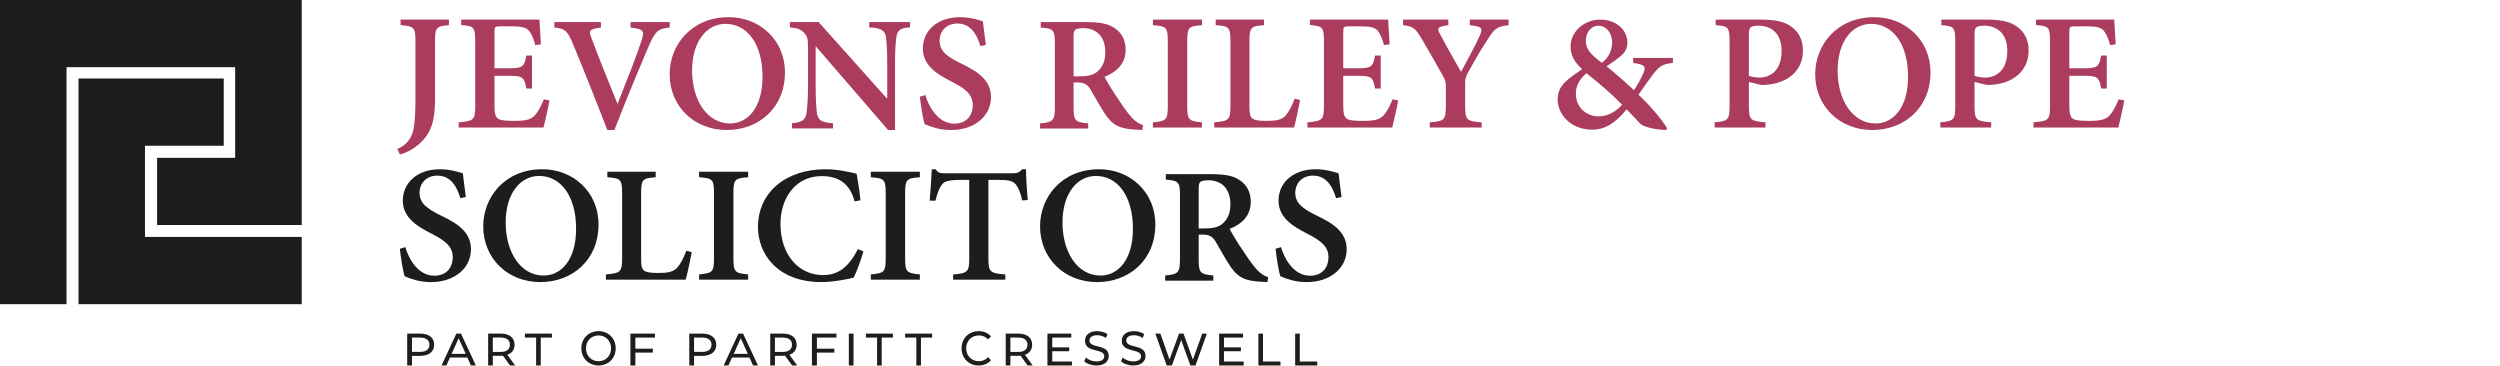 <?xml version="1.0" encoding="UTF-8"?>
<svg width="1038px" height="152px" viewBox="0 0 1038 152" version="1.1" xmlns="http://www.w3.org/2000/svg" xmlns:xlink="http://www.w3.org/1999/xlink">
    <title>logo_jevonsRileyPope</title>
    <g id="Page-1" stroke="none" stroke-width="1" fill="none" fill-rule="evenodd">
        <g id="Artboard" transform="translate(-525, -1313)">
            <g id="logo_jevonsRileyPope" transform="translate(525, 1313)">
                <rect id="Rectangle" x="0" y="0" width="1038" height="152"></rect>
                <path d="M186.381,10.452 C181.243,10.857 180.616,11.332 180.616,17.156 L180.616,40.932 C180.616,49.329 179.507,55.156 173.744,60.033 C171.105,62.27 168.327,63.553 166.036,64.164 L164.993,61.862 C168.882,60.169 171.034,57.391 171.798,53.124 C172.423,49.465 172.492,45.201 172.492,39.916 L172.492,17.156 C172.492,11.332 171.869,10.857 166.314,10.452 L166.314,8.148 L186.381,8.148 L186.381,10.452 Z" id="Path" fill="#AB3C5E"></path>
                <path d="M228.139,41.706 C227.659,44.486 226.221,50.859 225.674,52.961 L190.455,52.961 L190.455,50.791 C196.689,50.248 197.306,49.773 197.306,44.011 L197.306,17.231 C197.306,11.13 196.689,10.859 191.481,10.386 L191.481,8.148 L223.96,8.148 C224.028,9.638 224.301,14.383 224.577,18.384 L222.245,18.724 C221.562,16.081 220.739,14.182 219.643,12.758 C218.477,11.4 216.628,10.927 212.243,10.927 L207.927,10.927 C205.528,10.927 205.322,11.13 205.322,13.233 L205.322,28.351 L210.874,28.351 C216.97,28.351 217.655,27.877 218.545,23.061 L220.876,23.061 L220.876,36.757 L218.545,36.757 C217.655,31.806 216.903,31.469 210.874,31.469 L205.322,31.469 L205.322,43.807 C205.322,47.061 205.666,48.689 207.036,49.434 C208.268,50.113 210.804,50.181 213.751,50.181 C218.068,50.181 220.397,49.705 222.039,47.945 C223.275,46.518 224.645,44.214 225.809,41.231 L228.139,41.706 Z" id="Path" fill="#AB3C5E"></path>
                <path d="M278.044,11.434 C273.402,11.9 272.171,12.7 269.441,18.968 C267.324,23.835 260.496,39.976 255.101,53.979 L252.165,53.979 C247.385,41.574 241.17,26.038 237.688,17.769 C235.572,12.633 234.41,11.833 230.176,11.434 L230.176,9.166 L249.503,9.166 L249.503,11.434 C244.45,12.1 244.38,12.767 245.54,15.7 C247.452,20.967 252.847,34.439 256.329,42.975 L256.467,42.975 C260.291,33.372 264.25,23.369 266.232,17.236 C267.666,12.899 267.529,12.1 261.794,11.434 L261.794,9.166 L278.044,9.166 L278.044,11.434 Z" id="Path" fill="#AB3C5E"></path>
                <path d="M301.19,9.909 C293.727,9.909 287.357,16.824 287.357,29.299 C287.357,41.57 293.589,51.265 303.109,51.265 C310.367,51.265 316.598,44.825 316.598,31.874 C316.598,17.841 309.955,9.909 301.258,9.909 L301.19,9.909 Z M302.628,7.129 C315.159,7.129 325.912,16.35 325.912,30.045 C325.912,44.893 314.956,53.979 301.739,53.979 C288.109,53.979 278.044,44.079 278.044,30.792 C278.044,18.723 287.016,7.129 302.561,7.129 L302.628,7.129 Z" id="Shape" fill="#AB3C5E"></path>
                <path d="M377.855,11.371 C374.012,11.572 372.501,12.437 372.158,15.576 C371.885,17.647 371.608,20.787 371.608,26.929 L371.608,53.979 L368.726,53.979 L338.796,19.317 L338.657,19.317 L338.657,35.345 C338.657,41.423 338.932,44.495 339.138,46.564 C339.482,49.77 340.855,50.84 345.865,51.174 L345.865,53.311 L328.839,53.311 L328.839,51.174 C332.823,50.84 334.539,49.837 334.882,46.765 C335.157,44.495 335.499,41.423 335.499,35.345 L335.499,20.918 C335.499,16.312 335.362,15.443 334.058,13.841 C332.616,12.171 331.105,11.636 327.949,11.371 L327.949,9.166 L339.892,9.166 L368.177,40.822 L368.381,40.822 L368.381,26.929 C368.381,20.787 368.108,17.647 367.901,15.71 C367.558,12.705 365.98,11.636 360.9,11.371 L360.9,9.166 L377.855,9.166 L377.855,11.371 Z" id="Path" fill="#AB3C5E"></path>
                <path d="M407.057,19.13 C405.749,14.789 403.339,9.773 397.488,9.773 C392.875,9.773 390.121,13.028 390.121,16.892 C390.121,21.162 393.082,23.467 399.072,26.383 C405.749,29.569 411.464,33.163 411.464,40.347 C411.464,48.011 404.855,53.979 394.873,53.979 C392.186,53.979 389.709,53.571 387.848,52.96 C385.922,52.416 384.684,51.876 383.926,51.537 C383.306,49.909 382.342,43.942 381.928,40.146 L384.2,39.47 C385.44,43.806 389.225,51.333 396.25,51.333 C400.999,51.333 403.889,48.281 403.889,43.603 C403.889,39.131 400.517,36.622 395.147,33.909 C389.021,30.792 383.168,27.197 383.168,20.144 C383.168,12.891 389.021,7.129 398.591,7.129 C402.651,7.129 406.231,8.213 408.092,8.823 C408.366,11.398 408.78,14.314 409.33,18.655 L407.057,19.13 Z" id="Path" fill="#AB3C5E"></path>
                <path d="M448.139,31.706 C451.415,31.706 453.733,31.238 455.438,29.899 C457.895,27.894 458.918,25.218 458.918,21.673 C458.918,14.318 454.346,11.707 449.844,11.707 C447.936,11.707 446.912,11.974 446.433,12.374 C445.958,12.776 445.751,13.513 445.751,15.119 L445.751,31.706 L448.139,31.706 Z M474.265,53.979 C473.721,53.979 472.831,53.913 472.015,53.846 C464.716,53.577 461.918,51.838 458.918,47.49 C456.872,44.413 454.756,40.535 452.71,37.059 C451.484,35.118 450.254,34.249 447.388,34.249 L445.751,34.249 L445.751,44.48 C445.751,50.165 446.368,50.701 451.821,51.237 L451.821,53.377 L431.834,53.377 L431.834,51.237 C437.225,50.701 437.976,50.165 437.976,44.48 L437.976,17.927 C437.976,12.374 437.359,11.841 432.106,11.441 L432.106,9.166 L450.802,9.166 C456.531,9.166 460.01,9.766 462.738,11.64 C465.536,13.446 467.379,16.457 467.379,20.67 C467.379,26.556 463.489,29.966 458.577,31.907 C459.734,34.048 462.466,38.595 464.582,41.604 C467.034,45.351 468.605,47.357 470.038,48.962 C471.674,50.635 473.038,51.438 474.61,51.973 L474.265,53.979 Z" id="Shape" fill="#AB3C5E"></path>
                <path d="M478.684,52.961 L478.684,50.792 C484.245,50.249 484.869,49.842 484.869,44.011 L484.869,17.166 C484.869,11.266 484.245,10.859 478.684,10.454 L478.684,8.148 L499.053,8.148 L499.053,10.454 C493.562,10.859 492.934,11.266 492.934,17.166 L492.934,44.011 C492.934,49.842 493.562,50.249 499.053,50.792 L499.053,52.961 L478.684,52.961 Z" id="Path" fill="#AB3C5E"></path>
                <path d="M539.792,41.571 C539.318,44.215 537.889,50.996 537.278,52.961 L504.145,52.961 L504.145,50.792 C510.199,50.249 510.879,49.842 510.879,43.944 L510.879,17.166 C510.879,11.268 510.267,10.859 504.757,10.455 L504.757,8.148 L524.827,8.148 L524.827,10.455 C519.45,10.859 518.77,11.2 518.77,17.166 L518.77,44.147 C518.77,47.606 519.11,48.825 520.471,49.503 C521.698,50.113 523.803,50.181 526.257,50.181 C529.658,50.181 532.176,49.774 533.739,48.013 C535.031,46.587 536.257,44.351 537.549,40.96 L539.792,41.571 Z" id="Path" fill="#AB3C5E"></path>
                <path d="M580.531,41.706 C580.05,44.486 578.611,50.859 578.064,52.961 L542.848,52.961 L542.848,50.791 C549.083,50.248 549.698,49.773 549.698,44.011 L549.698,17.231 C549.698,11.13 549.083,10.859 543.875,10.386 L543.875,8.148 L576.351,8.148 C576.421,9.638 576.694,14.383 576.971,18.384 L574.639,18.724 C573.954,16.081 573.134,14.182 572.033,12.758 C570.871,11.4 569.019,10.927 564.636,10.927 L560.317,10.927 C557.919,10.927 557.715,11.13 557.715,13.233 L557.715,28.351 L563.265,28.351 C569.362,28.351 570.047,27.877 570.94,23.061 L573.268,23.061 L573.268,36.757 L570.94,36.757 C570.047,31.806 569.293,31.469 563.265,31.469 L557.715,31.469 L557.715,43.807 C557.715,47.061 558.058,48.689 559.428,49.434 C560.66,50.113 563.196,50.181 566.14,50.181 C570.459,50.181 572.787,49.705 574.435,47.945 C575.666,46.518 577.036,44.214 578.203,41.231 L580.531,41.706 Z" id="Path" fill="#AB3C5E"></path>
                <path d="M626.363,10.454 C621.7,10.927 620.465,11.943 617.862,16.081 C614.987,20.486 612.931,23.876 609.501,30.181 C608.542,31.943 608.338,32.825 608.338,34.722 L608.338,43.807 C608.338,49.841 608.815,50.316 615.191,50.792 L615.191,52.961 L593.601,52.961 L593.601,50.792 C599.703,50.316 600.319,49.841 600.319,43.807 L600.319,35.536 C600.319,33.978 600.042,33.3 599.157,31.605 C596.962,27.674 594.425,23.197 590.383,16.284 C587.638,11.604 586.61,10.927 582.568,10.454 L582.568,8.148 L601.347,8.148 L601.347,10.454 C596.55,11.062 596.62,11.875 597.986,14.315 C600.593,19.333 603.745,24.69 606.625,29.842 C608.885,25.571 612.588,18.995 614.367,14.858 C615.672,11.808 615.603,10.995 610.255,10.454 L610.255,8.148 L626.363,8.148 L626.363,10.454 Z" id="Path" fill="#AB3C5E"></path>
                <path d="M663.585,10.678 C660.695,10.678 658.427,13.41 658.427,16.941 C658.427,20.404 660.49,22.671 665.099,26.067 C667.502,24.268 669.291,21.537 669.36,17.607 C669.36,13.943 667.158,10.678 663.65,10.678 L663.585,10.678 Z M663.924,48.318 C667.711,48.318 671.493,45.919 673.487,43.453 C668.877,38.791 664.96,35.393 658.701,30.397 C655.742,32.862 654.297,35.794 654.297,38.724 C654.297,45.188 659.18,48.318 663.859,48.318 L663.924,48.318 Z M694.6,26.134 C690.065,26.599 688.825,27.667 686.283,30.93 C684.42,33.396 682.566,36.06 680.298,39.325 C684.22,42.922 689.443,48.784 692.198,53.248 L691.78,53.979 C686.143,53.848 682.017,52.314 681.125,51.449 C680.228,50.45 677.752,47.852 675.345,45.388 C670.597,51.382 665.988,53.848 661.178,53.848 C651.89,53.848 646.732,47.251 646.732,41.322 C646.732,35.459 650.789,32.929 656.912,28.731 C653.883,26 652.094,23.07 652.094,19.272 C652.094,13.142 657.739,8.148 664.412,8.148 C670.875,8.148 675.689,12.208 675.689,17.739 C675.689,20.338 674.453,22.137 672.66,23.467 C671.284,24.668 669.5,25.933 667.023,27.533 C669.221,29.264 673.691,32.996 678.44,37.459 C679.815,35.393 680.986,33.329 682.152,30.731 C683.597,27.667 683.049,26.799 678.096,26.134 L678.096,24.067 L694.6,24.067 L694.6,26.134 Z" id="Shape" fill="#AB3C5E"></path>
                <path d="M726.132,31.47 C726.97,31.808 728.646,32.215 730.596,32.215 C734.08,32.215 739.727,30.183 739.727,21.097 C739.727,13.437 734.985,10.656 730.04,10.656 C728.364,10.656 727.248,10.995 726.829,11.401 C726.343,11.876 726.132,12.555 726.132,14.047 L726.132,31.47 Z M731.363,8.148 C736.727,8.148 740.772,8.894 743.56,10.927 C746.696,13.03 748.58,16.421 748.58,20.894 C748.58,30.047 741.535,34.318 734.288,35.13 C733.242,35.267 731.99,35.267 731.222,35.267 L726.132,34.046 L726.132,44.012 C726.132,49.842 726.762,50.249 733.035,50.792 L733.035,52.961 L711.915,52.961 L711.915,50.792 C717.49,50.249 718.117,49.774 718.117,44.012 L718.117,17.166 C718.117,11.2 717.49,10.861 712.334,10.455 L712.334,8.148 L731.363,8.148 Z" id="Shape" fill="#AB3C5E"></path>
                <path d="M776.818,9.909 C769.355,9.909 762.985,16.824 762.985,29.299 C762.985,41.57 769.217,51.265 778.733,51.265 C785.992,51.265 792.228,44.825 792.228,31.874 C792.228,17.841 785.584,9.909 776.887,9.909 L776.818,9.909 Z M778.256,7.129 C790.789,7.129 801.54,16.35 801.54,30.045 C801.54,44.893 790.581,53.979 777.364,53.979 C763.739,53.979 753.672,44.079 753.672,30.792 C753.672,18.723 762.643,7.129 778.187,7.129 L778.256,7.129 Z" id="Shape" fill="#AB3C5E"></path>
                <path d="M819.836,31.47 C820.674,31.808 822.346,32.215 824.295,32.215 C827.78,32.215 833.431,30.183 833.431,21.097 C833.431,13.437 828.689,10.656 823.739,10.656 C822.063,10.656 820.952,10.995 820.533,11.401 C820.047,11.876 819.836,12.555 819.836,14.047 L819.836,31.47 Z M825.063,8.148 C830.431,8.148 834.472,8.894 837.264,10.927 C840.396,13.03 842.279,16.421 842.279,20.894 C842.279,30.047 835.239,34.318 827.992,35.13 C826.946,35.267 825.689,35.267 824.926,35.267 L819.836,34.046 L819.836,44.012 C819.836,49.842 820.462,50.249 826.735,50.792 L826.735,52.961 L805.614,52.961 L805.614,50.792 C811.19,50.249 811.821,49.774 811.821,44.012 L811.821,17.166 C811.821,11.2 811.19,10.861 806.033,10.455 L806.033,8.148 L825.063,8.148 Z" id="Shape" fill="#AB3C5E"></path>
                <path d="M882,41.706 C881.519,44.486 880.08,50.859 879.533,52.961 L844.316,52.961 L844.316,50.791 C850.555,50.248 851.171,49.773 851.171,44.011 L851.171,17.231 C851.171,11.13 850.555,10.859 845.344,10.386 L845.344,8.148 L877.821,8.148 C877.886,9.638 878.163,14.383 878.436,18.384 L876.108,18.724 C875.423,16.081 874.599,14.182 873.503,12.758 C872.341,11.4 870.489,10.927 866.102,10.927 L861.788,10.927 C859.391,10.927 859.183,11.13 859.183,13.233 L859.183,28.351 L864.732,28.351 C870.832,28.351 871.517,27.877 872.406,23.061 L874.738,23.061 L874.738,36.757 L872.406,36.757 C871.517,31.806 870.763,31.469 864.732,31.469 L859.183,31.469 L859.183,43.807 C859.183,47.061 859.525,48.689 860.899,49.434 C862.131,50.113 864.667,50.181 867.611,50.181 C871.925,50.181 874.257,49.705 875.9,47.945 C877.136,46.518 878.506,44.214 879.672,41.231 L882,41.706 Z" id="Path" fill="#AB3C5E"></path>
                <path d="M191.141,82.275 C189.833,77.936 187.423,72.918 181.571,72.918 C176.959,72.918 174.204,76.173 174.204,80.037 C174.204,84.308 177.165,86.615 183.155,89.529 C189.833,92.715 195.547,96.308 195.547,103.496 C195.547,111.157 188.939,117.125 178.955,117.125 C176.27,117.125 173.791,116.716 171.932,116.105 C170.003,115.565 168.765,115.022 168.008,114.683 C167.388,113.055 166.424,107.088 166.012,103.292 L168.284,102.615 C169.523,106.955 173.309,114.478 180.331,114.478 C185.082,114.478 187.974,111.426 187.974,106.751 C187.974,102.276 184.601,99.767 179.23,97.054 C173.103,93.937 167.251,90.342 167.251,83.292 C167.251,76.037 173.103,70.275 182.673,70.275 C186.735,70.275 190.314,71.358 192.173,71.97 C192.449,74.546 192.862,77.461 193.413,81.8 L191.141,82.275 Z" id="Path" fill="#1D1D1B"></path>
                <path d="M223.785,73.055 C216.321,73.055 209.952,79.97 209.952,92.445 C209.952,104.715 216.184,114.41 225.703,114.41 C232.961,114.41 239.194,107.97 239.194,95.022 C239.194,80.988 232.551,73.055 223.854,73.055 L223.785,73.055 Z M225.223,70.275 C237.755,70.275 248.508,79.496 248.508,93.19 C248.508,108.038 237.55,117.125 224.334,117.125 C210.705,117.125 200.64,107.224 200.64,93.937 C200.64,81.869 209.61,70.275 225.156,70.275 L225.223,70.275 Z" id="Shape" fill="#1D1D1B"></path>
                <path d="M287.21,104.717 C286.735,107.36 285.306,114.142 284.694,116.106 L251.564,116.106 L251.564,113.938 C257.618,113.395 258.298,112.988 258.298,107.09 L258.298,80.311 C258.298,74.413 257.687,74.005 252.176,73.601 L252.176,71.293 L272.245,71.293 L272.245,73.601 C266.869,74.005 266.189,74.345 266.189,80.311 L266.189,107.293 C266.189,110.751 266.529,111.971 267.891,112.65 C269.114,113.259 271.223,113.327 273.673,113.327 C277.074,113.327 279.59,112.92 281.156,111.159 C282.448,109.735 283.674,107.497 284.965,104.109 L287.21,104.717 Z" id="Path" fill="#1D1D1B"></path>
                <path d="M290.266,116.106 L290.266,113.938 C295.827,113.395 296.453,112.988 296.453,107.156 L296.453,80.311 C296.453,74.411 295.827,74.005 290.266,73.599 L290.266,71.293 L310.635,71.293 L310.635,73.599 C305.143,74.005 304.517,74.411 304.517,80.311 L304.517,107.156 C304.517,112.988 305.143,113.395 310.635,113.938 L310.635,116.106 L290.266,116.106 Z" id="Path" fill="#1D1D1B"></path>
                <path d="M358.503,104.376 C357.535,107.699 355.667,112.986 354.422,115.294 C352.553,115.766 346.12,117.125 341.137,117.125 C322.596,117.125 314.709,105.259 314.709,94.275 C314.709,79.97 326.124,70.275 342.798,70.275 C348.61,70.275 353.799,71.767 355.667,72.106 C356.359,75.97 356.844,79.021 357.257,83.156 L354.836,83.631 C352.762,75.766 347.71,73.123 341.137,73.123 C329.998,73.123 324.049,82.613 324.049,92.919 C324.049,105.664 331.452,114.209 341.76,114.209 C348.402,114.209 352.553,110.479 356.22,103.428 L358.503,104.376 Z" id="Path" fill="#1D1D1B"></path>
                <path d="M361.559,116.106 L361.559,113.938 C367.12,113.395 367.746,112.988 367.746,107.156 L367.746,80.311 C367.746,74.411 367.12,74.005 361.559,73.599 L361.559,71.293 L381.928,71.293 L381.928,73.599 C376.436,74.005 375.81,74.411 375.81,80.311 L375.81,107.156 C375.81,112.988 376.436,113.395 381.928,113.938 L381.928,116.106 L361.559,116.106 Z" id="Path" fill="#1D1D1B"></path>
                <path d="M424.426,83.236 C423.676,79.763 422.719,77.758 421.698,76.489 C420.473,75.153 419.042,74.685 414.343,74.685 L410.39,74.685 L410.39,107.287 C410.39,112.901 411.002,113.434 417.408,113.969 L417.408,116.106 L395.744,116.106 L395.744,113.969 C401.807,113.434 402.42,112.901 402.42,107.287 L402.42,74.685 L399.218,74.685 C393.36,74.685 391.996,75.42 391.111,76.623 C390.021,77.892 389.273,80.031 388.386,83.304 L386.002,83.304 C386.343,78.627 386.751,73.884 386.887,70.275 L388.454,70.275 C389.476,71.812 390.43,71.946 392.406,71.946 L420.542,71.946 C422.448,71.946 423.198,71.546 424.426,70.275 L425.991,70.275 C425.991,73.282 426.332,78.894 426.741,83.035 L424.426,83.236 Z" id="Path" fill="#1D1D1B"></path>
                <path d="M454.977,73.055 C447.514,73.055 441.147,79.97 441.147,92.445 C441.147,104.715 447.38,114.41 456.897,114.41 C464.156,114.41 470.388,107.97 470.388,95.022 C470.388,80.988 463.745,73.055 455.046,73.055 L454.977,73.055 Z M456.416,70.275 C468.95,70.275 479.702,79.496 479.702,93.19 C479.702,108.038 468.746,117.125 455.527,117.125 C441.897,117.125 431.834,107.224 431.834,93.937 C431.834,81.869 440.805,70.275 456.351,70.275 L456.416,70.275 Z" id="Shape" fill="#1D1D1B"></path>
                <path d="M500.082,94.851 C503.355,94.851 505.678,94.384 507.383,93.047 C509.839,91.04 510.863,88.364 510.863,84.818 C510.863,77.463 506.291,74.853 501.788,74.853 C499.879,74.853 498.852,75.12 498.377,75.523 C497.902,75.925 497.695,76.659 497.695,78.265 L497.695,94.851 L500.082,94.851 Z M526.211,117.125 C525.667,117.125 524.782,117.059 523.961,116.992 C516.661,116.723 513.863,114.984 510.863,110.636 C508.816,107.562 506.701,103.681 504.654,100.204 C503.424,98.264 502.198,97.395 499.331,97.395 L497.695,97.395 L497.695,107.626 C497.695,113.314 498.308,113.847 503.769,114.383 L503.769,116.523 L483.776,116.523 L483.776,114.383 C489.168,113.847 489.919,113.314 489.919,107.626 L489.919,81.073 C489.919,75.523 489.302,74.987 484.048,74.587 L484.048,72.312 L502.742,72.312 C508.475,72.312 511.951,72.914 514.684,74.787 C517.481,76.592 519.32,79.603 519.32,83.815 C519.32,89.701 515.435,93.114 510.522,95.053 C511.679,97.193 514.411,101.742 516.523,104.753 C518.979,108.497 520.551,110.503 521.984,112.108 C523.62,113.781 524.985,114.584 526.552,115.118 L526.211,117.125 Z" id="Shape" fill="#1D1D1B"></path>
                <path d="M554.734,82.275 C553.427,77.936 551.018,72.918 545.166,72.918 C540.552,72.918 537.799,76.173 537.799,80.037 C537.799,84.308 540.761,86.615 546.752,89.529 C553.427,92.715 559.143,96.308 559.143,103.496 C559.143,111.157 552.534,117.125 542.552,117.125 C539.864,117.125 537.389,116.716 535.524,116.105 C533.598,115.565 532.361,115.022 531.603,114.683 C530.984,113.055 530.021,107.088 529.607,103.292 L531.877,102.615 C533.119,106.955 536.901,114.478 543.929,114.478 C548.678,114.478 551.571,111.426 551.571,106.751 C551.571,102.276 548.194,99.767 542.826,97.054 C536.7,93.937 530.845,90.342 530.845,83.292 C530.845,76.037 536.7,70.275 546.268,70.275 C550.329,70.275 553.91,71.358 555.771,71.97 C556.045,74.546 556.459,77.461 557.008,81.8 L554.734,82.275 Z" id="Path" fill="#1D1D1B"></path>
                <polygon id="Path" fill="#1D1D1B" points="0 0 0 126.291 27.632 126.291 27.632 27.893 97.639 27.893 97.639 65.536 65.228 65.536 65.228 93.43 125.273 93.43 125.273 0"></polygon>
                <polygon id="Path" fill="#1D1D1B" points="60.195 98.373 60.195 60.511 92.893 60.511 92.893 32.591 32.591 32.591 32.591 126.291 125.273 126.291 125.273 98.373"></polygon>
                <path d="M178.287,143.129 C178.287,141.236 176.959,140.158 174.42,140.158 L171.05,140.158 L171.05,146.099 L174.42,146.099 C176.959,146.099 178.287,145.021 178.287,143.129 Z M180.27,143.129 C180.27,146.005 178.088,147.745 174.479,147.745 L171.05,147.745 L171.05,151.753 L169.067,151.753 L169.067,138.513 L174.479,138.513 C178.088,138.513 180.27,140.252 180.27,143.129 Z" id="Shape" fill="#1D1D1B"></path>
                <path d="M193.369,146.928 L190.437,140.441 L187.503,146.928 L193.369,146.928 Z M194.05,148.442 L186.822,148.442 L185.328,151.753 L183.326,151.753 L189.485,138.513 L191.407,138.513 L197.584,151.753 L195.544,151.753 L194.05,148.442 Z" id="Shape" fill="#1D1D1B"></path>
                <path d="M211.705,143.129 C211.705,141.236 210.405,140.158 207.919,140.158 L204.618,140.158 L204.618,146.116 L207.919,146.116 C210.405,146.116 211.705,145.021 211.705,143.129 Z M211.765,151.753 L208.832,147.687 C208.56,147.704 208.269,147.724 207.977,147.724 L204.618,147.724 L204.618,151.753 L202.677,151.753 L202.677,138.513 L207.977,138.513 C211.511,138.513 213.647,140.252 213.647,143.129 C213.647,145.172 212.56,146.646 210.657,147.309 L213.88,151.753 L211.765,151.753 Z" id="Shape" fill="#1D1D1B"></path>
                <polygon id="Path" fill="#1D1D1B" points="222.598 140.158 217.954 140.158 217.954 138.513 229.157 138.513 229.157 140.158 224.515 140.158 224.515 151.753 222.598 151.753"></polygon>
                <path d="M253.72,144.621 C253.72,141.537 251.498,139.269 248.527,139.269 C245.518,139.269 243.294,141.537 243.294,144.621 C243.294,147.71 245.518,149.978 248.527,149.978 C251.498,149.978 253.72,147.71 253.72,144.621 Z M241.379,144.621 C241.379,140.543 244.405,137.494 248.527,137.494 C252.609,137.494 255.637,140.523 255.637,144.621 C255.637,148.725 252.609,151.753 248.527,151.753 C244.405,151.753 241.379,148.704 241.379,144.621 Z" id="Shape" fill="#1D1D1B"></path>
                <polygon id="Path" fill="#1D1D1B" points="263.81 140.158 263.81 144.774 271.046 144.774 271.046 146.399 263.81 146.399 263.81 151.753 261.748 151.753 261.748 138.513 271.933 138.513 271.933 140.158"></polygon>
                <path d="M295.412,143.129 C295.412,141.236 294.084,140.158 291.545,140.158 L288.175,140.158 L288.175,146.099 L291.545,146.099 C294.084,146.099 295.412,145.021 295.412,143.129 Z M297.395,143.129 C297.395,146.005 295.213,147.745 291.604,147.745 L288.175,147.745 L288.175,151.753 L286.192,151.753 L286.192,138.513 L291.604,138.513 C295.213,138.513 297.395,140.252 297.395,143.129 Z" id="Shape" fill="#1D1D1B"></path>
                <path d="M310.494,146.928 L307.561,140.441 L304.627,146.928 L310.494,146.928 Z M311.175,148.442 L303.947,148.442 L302.452,151.753 L300.45,151.753 L306.61,138.513 L308.531,138.513 L314.709,151.753 L312.669,151.753 L311.175,148.442 Z" id="Shape" fill="#1D1D1B"></path>
                <path d="M328.83,143.129 C328.83,141.236 327.529,140.158 325.044,140.158 L321.743,140.158 L321.743,146.116 L325.044,146.116 C327.529,146.116 328.83,145.021 328.83,143.129 Z M328.889,151.753 L325.957,147.687 C325.685,147.704 325.393,147.724 325.101,147.724 L321.743,147.724 L321.743,151.753 L319.801,151.753 L319.801,138.513 L325.101,138.513 C328.636,138.513 330.772,140.252 330.772,143.129 C330.772,145.172 329.684,146.646 327.782,147.309 L331.005,151.753 L328.889,151.753 Z" id="Shape" fill="#1D1D1B"></path>
                <polygon id="Path" fill="#1D1D1B" points="339.177 140.158 339.177 144.774 346.413 144.774 346.413 146.399 339.177 146.399 339.177 151.753 337.115 151.753 337.115 138.513 347.3 138.513 347.3 140.158"></polygon>
                <polygon id="Path" fill="#1D1D1B" points="352.433 151.753 354.39 151.753 354.39 138.513 352.433 138.513"></polygon>
                <polygon id="Path" fill="#1D1D1B" points="364.166 140.158 359.522 140.158 359.522 138.513 370.725 138.513 370.725 140.158 366.083 140.158 366.083 151.753 364.166 151.753"></polygon>
                <polygon id="Path" fill="#1D1D1B" points="380.462 140.158 375.818 140.158 375.818 138.513 387.021 138.513 387.021 140.158 382.378 140.158 382.378 151.753 380.462 151.753"></polygon>
                <path d="M399.242,144.621 C399.242,140.5 402.274,137.494 406.361,137.494 C408.433,137.494 410.238,138.233 411.464,139.667 L410.218,140.919 C409.181,139.784 407.915,139.269 406.438,139.269 C403.406,139.269 401.161,141.537 401.161,144.621 C401.161,147.71 403.406,149.978 406.438,149.978 C407.915,149.978 409.181,149.442 410.218,148.306 L411.464,149.563 C410.238,150.992 408.433,151.753 406.342,151.753 C402.274,151.753 399.242,148.746 399.242,144.621 Z" id="Path" fill="#1D1D1B"></path>
                <path d="M426.603,143.129 C426.603,141.236 425.301,140.158 422.815,140.158 L419.516,140.158 L419.516,146.116 L422.815,146.116 C425.301,146.116 426.603,145.021 426.603,143.129 Z M426.664,151.753 L423.729,147.687 C423.458,147.704 423.167,147.724 422.875,147.724 L419.516,147.724 L419.516,151.753 L417.575,151.753 L417.575,138.513 L422.875,138.513 C426.409,138.513 428.544,140.252 428.544,143.129 C428.544,145.172 427.456,146.646 425.556,147.309 L428.778,151.753 L426.664,151.753 Z" id="Shape" fill="#1D1D1B"></path>
                <polygon id="Path" fill="#1D1D1B" points="445.074 150.107 445.074 151.753 434.889 151.753 434.889 138.513 444.794 138.513 444.794 140.158 436.897 140.158 436.897 144.224 443.93 144.224 443.93 145.831 436.897 145.831 436.897 150.107"></polygon>
                <path d="M450.166,150 L450.867,148.444 C451.85,149.382 453.53,150.06 455.229,150.06 C457.519,150.06 458.498,149.122 458.498,147.909 C458.498,144.504 450.489,146.655 450.489,141.477 C450.489,139.326 452.074,137.494 455.552,137.494 C457.102,137.494 458.707,137.934 459.804,138.729 L459.179,140.324 C458.026,139.545 456.724,139.187 455.552,139.187 C453.305,139.187 452.342,140.185 452.342,141.399 C452.342,144.803 460.351,142.673 460.351,147.788 C460.351,149.922 458.726,151.753 455.229,151.753 C453.207,151.753 451.224,151.036 450.166,150 Z" id="Path" fill="#1D1D1B"></path>
                <path d="M465.443,150 L466.144,148.444 C467.123,149.382 468.807,150.06 470.506,150.06 C472.792,150.06 473.775,149.122 473.775,147.909 C473.775,144.504 465.762,146.655 465.762,141.477 C465.762,139.326 467.351,137.494 470.829,137.494 C472.379,137.494 473.984,137.934 475.077,138.729 L474.456,140.324 C473.303,139.545 471.997,139.187 470.829,139.187 C468.579,139.187 467.615,140.185 467.615,141.399 C467.615,144.803 475.628,142.673 475.628,147.788 C475.628,149.922 474.003,151.753 470.506,151.753 C468.484,151.753 466.502,151.036 465.443,150 Z" id="Path" fill="#1D1D1B"></path>
                <polygon id="Path" fill="#1D1D1B" points="501.09 138.513 496.373 151.753 494.26 151.753 490.415 141.179 486.57 151.753 484.411 151.753 479.702 138.513 481.778 138.513 485.581 149.276 489.547 138.513 491.4 138.513 495.287 149.333 499.174 138.513"></polygon>
                <polygon id="Path" fill="#1D1D1B" points="516.367 150.107 516.367 151.753 506.182 151.753 506.182 138.513 516.088 138.513 516.088 140.158 508.19 140.158 508.19 144.224 515.224 144.224 515.224 145.831 508.19 145.831 508.19 150.107"></polygon>
                <polygon id="Path" fill="#1D1D1B" points="522.478 138.513 524.39 138.513 524.39 150.108 531.644 150.108 531.644 151.753 522.478 151.753"></polygon>
                <polygon id="Path" fill="#1D1D1B" points="537.755 138.513 539.671 138.513 539.671 150.108 546.921 150.108 546.921 151.753 537.755 151.753"></polygon>
            </g>
        </g>
    </g>
</svg>